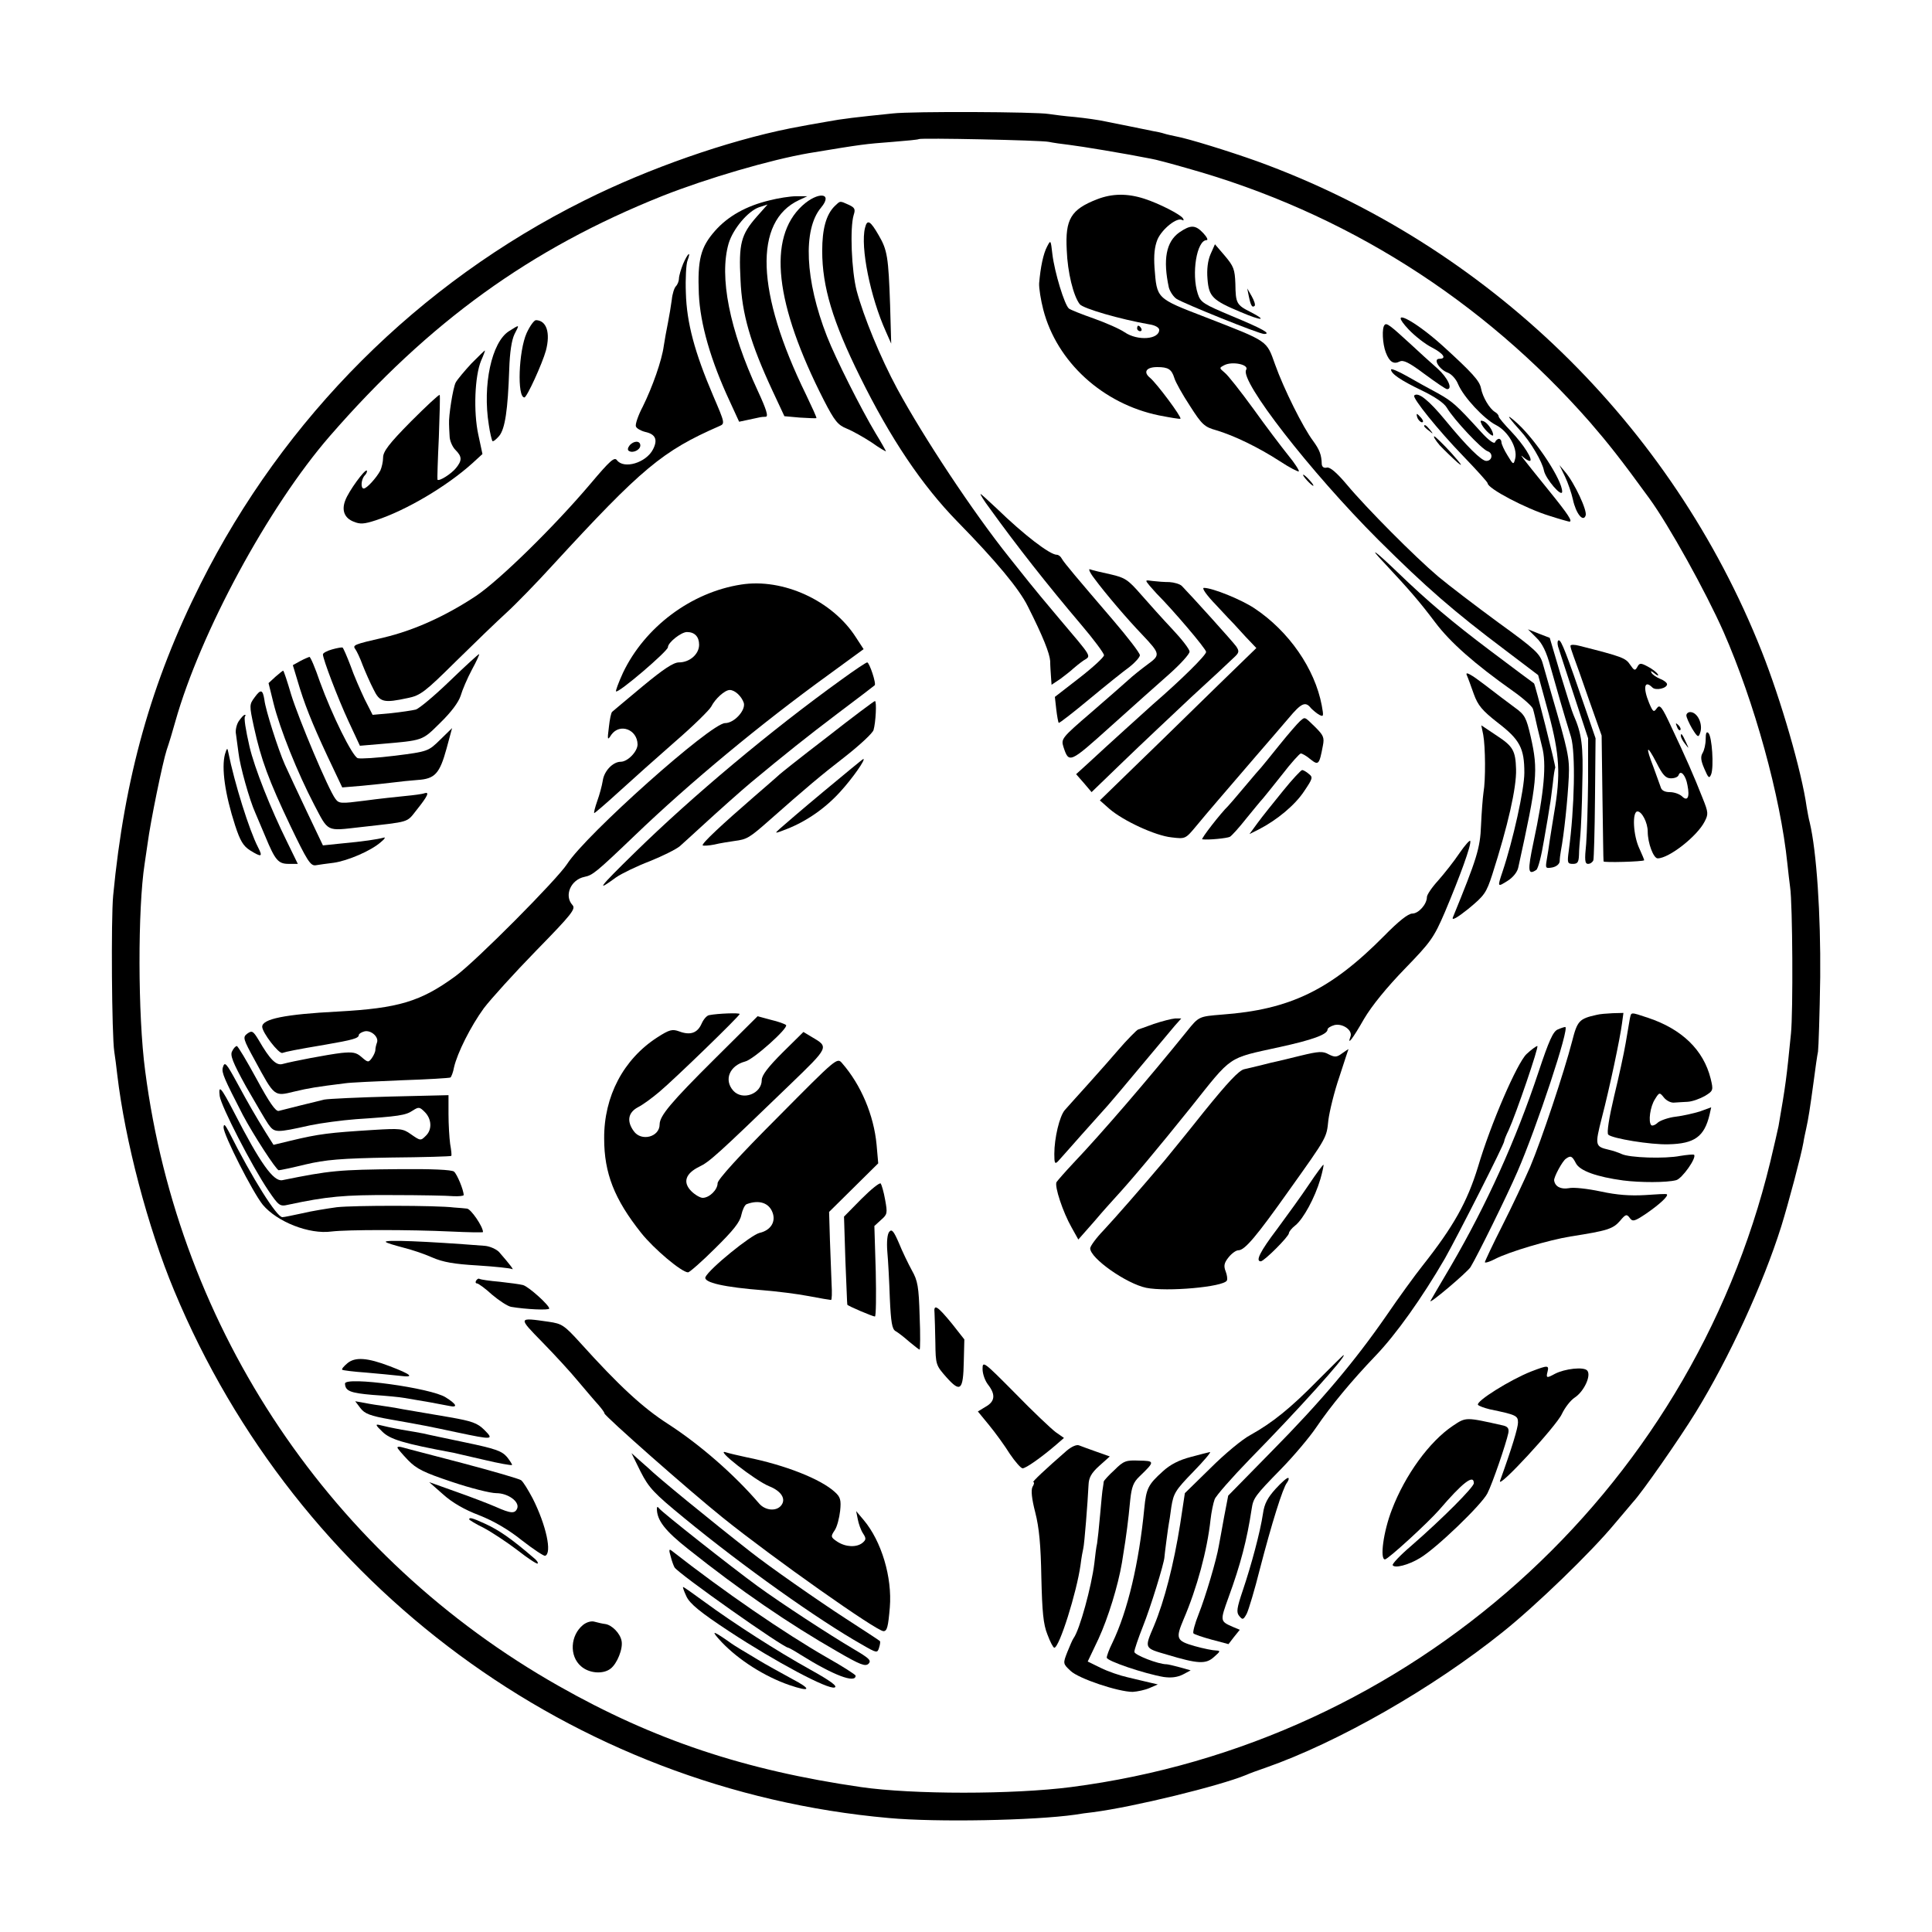 <?xml version="1.0" standalone="no"?>
<!DOCTYPE svg PUBLIC "-//W3C//DTD SVG 20010904//EN"
 "http://www.w3.org/TR/2001/REC-SVG-20010904/DTD/svg10.dtd">
<svg version="1.0" xmlns="http://www.w3.org/2000/svg"
 width="700pt" height="700pt" viewBox="0 0 700 700"
 preserveAspectRatio="xMidYMid meet">
<g transform="translate(0,700) scale(0.1,-0.1)"
fill="#000000" stroke="none">
<path d="M3235 6589 c-136 -14 -181 -19 -240 -30 -57 -10 -70 -12 -132 -24
-229 -46 -513 -145 -745 -261 -601 -299 -1089 -787 -1391 -1389 -179 -356
-276 -702 -317 -1130 -8 -85 -5 -506 4 -565 3 -19 8 -57 11 -85 28 -237 110
-551 206 -781 446 -1073 1444 -1809 2589 -1911 174 -16 526 -9 675 12 17 3 46
7 65 9 147 19 458 95 555 135 11 5 43 17 70 26 263 92 606 288 860 492 119 95
320 289 406 393 30 35 59 70 66 78 32 34 168 229 227 325 120 195 244 464 310
674 26 84 72 257 80 303 2 14 7 36 10 50 8 36 14 74 27 170 6 47 13 96 16 110
2 14 6 135 8 270 2 227 -13 455 -38 560 -4 14 -8 39 -11 55 -18 130 -94 391
-163 565 -326 823 -996 1474 -1829 1776 -101 36 -249 82 -294 90 -14 3 -33 7
-42 10 -9 3 -27 7 -40 9 -43 9 -133 27 -173 35 -22 5 -71 12 -110 16 -38 3
-81 9 -95 11 -46 8 -494 10 -565 2z m565 -103 c14 -3 48 -8 75 -11 42 -5 199
-31 295 -50 14 -2 74 -18 133 -35 568 -159 1068 -475 1458 -920 64 -74 112
-134 215 -276 70 -96 204 -337 269 -484 111 -253 206 -595 231 -839 3 -31 8
-69 10 -86 9 -60 11 -452 3 -530 -16 -161 -19 -185 -45 -335 -3 -14 -16 -72
-30 -130 -292 -1203 -1303 -2106 -2534 -2265 -210 -27 -573 -27 -760 0 -422
61 -751 171 -1095 366 -824 466 -1377 1288 -1499 2229 -27 202 -27 589 -2 750
2 14 7 48 11 75 10 77 54 292 69 338 8 23 22 69 31 102 91 323 337 778 560
1035 360 414 727 679 1205 870 162 64 391 131 530 155 199 33 202 33 305 41
50 4 92 8 94 10 6 5 443 -4 471 -10z"/>
<path d="M3975 6278 c-95 -37 -116 -72 -110 -184 3 -81 24 -166 47 -196 12
-16 148 -55 251 -73 22 -3 37 -12 37 -20 0 -35 -78 -41 -125 -9 -19 13 -70 35
-112 50 -43 15 -83 31 -90 36 -16 13 -52 131 -60 197 -6 52 -6 53 -19 28 -14
-26 -24 -75 -29 -133 -1 -18 6 -61 15 -96 49 -189 215 -341 419 -383 41 -8 76
-14 78 -12 5 6 -86 128 -110 148 -26 21 -14 39 26 39 40 0 52 -8 62 -40 4 -14
29 -59 56 -100 44 -69 53 -77 96 -89 64 -19 153 -62 230 -112 35 -23 66 -39
69 -37 2 3 -15 30 -39 59 -24 30 -81 105 -126 168 -46 63 -92 122 -104 131
-20 17 -20 17 -1 27 29 15 91 2 79 -17 -24 -39 232 -369 479 -616 174 -173
273 -259 459 -399 l120 -91 38 -139 c40 -150 44 -221 20 -360 -5 -33 -13 -78
-16 -100 -3 -22 -8 -54 -11 -71 -5 -30 -4 -31 20 -27 15 3 26 12 27 22 0 9 2
25 4 36 12 63 25 188 29 270 3 70 -2 92 -64 305 -10 36 -24 83 -30 105 -10 36
-25 51 -162 150 -83 61 -180 135 -217 166 -84 71 -260 248 -331 333 -37 44
-61 64 -72 62 -11 -3 -18 2 -19 12 -1 35 -8 52 -31 84 -37 49 -107 190 -138
277 -32 89 -22 82 -253 172 -179 69 -175 66 -184 179 -3 46 0 76 11 103 17 38
71 81 89 70 6 -3 7 -1 3 6 -9 14 -87 54 -140 71 -62 20 -117 19 -171 -2z"/>
<path d="M2788 6274 c-84 -20 -150 -57 -197 -110 -53 -60 -64 -105 -59 -229 5
-109 43 -241 112 -389 l34 -74 33 7 c19 4 37 8 42 9 4 1 13 2 21 2 11 0 3 26
-28 93 -103 222 -141 415 -106 535 16 53 70 117 110 131 l31 10 -40 -45 c-56
-64 -65 -97 -58 -228 5 -124 36 -230 116 -402 l43 -92 56 -5 c32 -2 58 -3 60
-2 2 1 -16 40 -38 86 -181 370 -190 627 -25 704 l30 14 -40 0 c-22 0 -66 -7
-97 -15z"/>
<path d="M2907 6255 c-127 -117 -100 -356 78 -705 39 -76 51 -90 83 -103 20
-8 61 -31 90 -50 28 -20 52 -34 52 -32 0 1 -17 32 -38 66 -52 87 -144 269
-176 351 -79 202 -88 387 -21 466 45 54 -11 59 -68 7z"/>
<path d="M3024 6253 c-31 -31 -45 -83 -45 -162 0 -130 38 -256 137 -456 110
-223 224 -393 353 -525 140 -143 224 -244 255 -307 55 -109 79 -170 81 -198 0
-16 2 -43 3 -58 l2 -28 33 22 c17 13 38 29 46 37 8 7 24 20 37 29 28 18 35 6
-91 155 -44 52 -92 110 -107 129 -15 19 -47 59 -71 89 -132 165 -311 436 -406
611 -62 115 -122 262 -147 355 -19 73 -25 229 -11 275 7 21 4 27 -18 37 -33
15 -30 15 -51 -5z"/>
<path d="M3134 6174 c-17 -69 19 -250 76 -376 l19 -43 -4 140 c-6 173 -10 199
-41 252 -31 54 -42 60 -50 27z"/>
<path d="M4273 6158 c-48 -34 -60 -98 -38 -200 4 -14 16 -33 28 -41 29 -18
299 -127 317 -127 28 0 -6 19 -117 65 -102 43 -113 49 -123 80 -24 73 -4 195
32 195 6 0 1 11 -12 25 -29 31 -46 31 -87 3z"/>
<path d="M4386 6079 c-10 -23 -14 -55 -11 -90 5 -64 18 -77 121 -120 75 -32
98 -32 36 0 -52 26 -55 32 -56 103 -2 52 -6 63 -38 101 l-36 42 -16 -36z"/>
<path d="M2475 6044 c-8 -20 -15 -44 -15 -53 0 -9 -5 -22 -11 -28 -6 -6 -13
-28 -15 -49 -3 -22 -9 -59 -14 -84 -5 -25 -12 -62 -15 -83 -7 -53 -41 -149
-76 -220 -17 -32 -28 -65 -25 -72 2 -7 18 -16 34 -20 37 -8 46 -28 28 -63 -25
-49 -106 -73 -131 -39 -9 12 -25 -2 -95 -85 -131 -155 -329 -349 -415 -407
-110 -73 -225 -125 -335 -151 -108 -25 -114 -27 -102 -43 5 -7 17 -32 26 -57
10 -25 27 -64 39 -87 23 -48 37 -51 125 -32 45 9 62 22 173 132 68 67 151 147
184 177 33 30 110 109 170 175 320 348 395 411 601 501 21 9 21 10 -22 110
-67 157 -96 264 -99 373 -2 52 1 105 6 117 14 38 1 27 -16 -12z"/>
<path d="M4525 5925 c7 -33 12 -41 21 -33 3 4 -2 19 -11 35 l-16 28 6 -30z"/>
<path d="M5104 5806 c23 -24 60 -53 84 -65 42 -22 55 -41 27 -41 -24 0 0 -39
30 -50 14 -5 31 -24 38 -42 20 -47 93 -125 137 -148 44 -22 79 -83 70 -121 -6
-24 -7 -24 -28 11 -12 19 -22 41 -22 48 0 6 -4 12 -9 12 -5 0 -12 -6 -14 -12
-3 -8 -23 6 -51 37 -90 99 -103 110 -156 140 -30 16 -81 44 -112 62 -32 18
-58 29 -58 24 0 -15 35 -39 110 -75 48 -23 82 -46 92 -63 26 -44 127 -151 148
-158 21 -7 17 -35 -5 -35 -17 0 -70 52 -148 147 -60 73 -99 104 -113 90 -8 -8
87 -126 177 -219 49 -51 89 -95 89 -99 0 -19 139 -92 224 -118 37 -12 70 -21
72 -21 13 0 -4 26 -72 110 -110 136 -110 137 -94 123 8 -7 18 -13 22 -13 16 0
-22 60 -67 107 -25 26 -45 50 -45 54 0 5 -6 12 -13 16 -20 12 -45 54 -51 86
-5 27 -31 56 -141 156 -107 96 -199 140 -121 57z"/>
<path d="M1908 5793 c-29 -65 -35 -233 -8 -233 9 0 65 123 78 170 17 65 2 109
-36 110 -7 0 -22 -21 -34 -47z"/>
<path d="M5017 5823 c-11 -10 -8 -69 4 -100 13 -34 28 -44 50 -33 13 7 34 -3
90 -45 41 -30 77 -55 82 -55 22 0 2 42 -35 75 -24 21 -68 61 -98 89 -73 67
-86 77 -93 69z"/>
<path d="M1844 5800 c-63 -40 -96 -196 -73 -339 4 -29 11 -56 13 -59 3 -3 14
6 25 19 21 26 31 94 36 240 2 64 9 107 19 128 19 37 20 36 -20 11z"/>
<path d="M4120 5810 c0 -5 5 -10 11 -10 5 0 7 5 4 10 -3 6 -8 10 -11 10 -2 0
-4 -4 -4 -10z"/>
<path d="M1708 5683 c-25 -27 -51 -58 -57 -69 -10 -20 -26 -122 -24 -151 0 -7
1 -26 2 -43 0 -16 10 -39 21 -50 24 -24 25 -38 2 -66 -17 -21 -61 -49 -67 -42
-1 2 1 71 5 153 3 83 5 152 3 154 -2 3 -49 -41 -105 -97 -79 -80 -100 -108
-100 -130 0 -15 -5 -36 -10 -47 -14 -26 -49 -65 -60 -65 -12 0 -10 34 4 48 6
6 9 14 7 17 -7 6 -66 -75 -78 -108 -14 -36 -3 -64 30 -77 24 -10 38 -9 81 5
110 36 257 123 350 207 l36 33 -15 70 c-18 83 -13 212 10 268 9 20 15 37 14
37 -2 0 -23 -21 -49 -47z"/>
<path d="M5136 5485 c4 -8 11 -15 16 -15 6 0 5 6 -2 15 -7 8 -14 15 -16 15 -2
0 -1 -7 2 -15z"/>
<path d="M5470 5485 c8 -11 25 -31 38 -45 38 -41 80 -113 86 -145 6 -30 66
-100 66 -76 0 41 -91 181 -161 246 -24 22 -37 31 -29 20z"/>
<path d="M5369 5461 c11 -20 41 -47 41 -37 0 15 -20 44 -35 50 -12 4 -13 2 -6
-13z"/>
<path d="M5160 5456 c0 -2 8 -10 18 -17 15 -13 16 -12 3 4 -13 16 -21 21 -21
13z"/>
<path d="M5216 5387 c16 -17 45 -45 64 -62 23 -19 16 -9 -20 32 -30 33 -59 61
-63 62 -5 0 4 -14 19 -32z"/>
<path d="M2281 5386 c-7 -9 -8 -17 -2 -20 14 -9 41 4 41 20 0 18 -24 18 -39 0z"/>
<path d="M5670 5274 c11 -23 24 -61 29 -84 11 -51 37 -83 46 -58 7 17 -40 118
-74 158 l-21 25 20 -41z"/>
<path d="M4735 5260 c10 -11 20 -20 23 -20 3 0 -3 9 -13 20 -10 11 -20 20 -23
20 -3 0 3 -9 13 -20z"/>
<path d="M3586 5158 c98 -136 208 -276 331 -421 46 -54 83 -104 83 -111 0 -7
-40 -44 -89 -82 l-89 -69 5 -45 c3 -25 7 -47 9 -49 2 -2 52 37 111 86 59 49
125 102 146 117 20 16 37 35 37 42 0 8 -44 65 -97 127 -132 154 -177 207 -186
223 -4 8 -12 14 -18 14 -25 0 -118 71 -218 168 -30 28 -56 52 -58 52 -3 0 12
-24 33 -52z"/>
<path d="M5011 4965 c101 -108 133 -146 189 -220 54 -72 142 -150 282 -249 37
-26 69 -55 72 -64 3 -9 10 -39 16 -67 7 -27 14 -59 17 -70 17 -61 8 -165 -31
-347 -22 -104 -20 -120 10 -100 7 4 19 52 28 107 10 55 19 111 21 125 3 14 7
50 11 80 3 30 7 56 9 58 3 3 -73 304 -77 306 -2 1 -73 54 -158 118 -138 104
-225 177 -340 288 -77 74 -103 92 -49 35z"/>
<path d="M3965 4904 c39 -53 120 -148 173 -203 67 -71 67 -74 19 -109 -23 -17
-53 -41 -67 -54 -14 -13 -75 -66 -136 -119 -107 -92 -110 -96 -101 -125 20
-61 22 -60 171 74 78 70 174 156 214 191 39 35 72 71 72 80 0 9 -29 46 -63 82
-34 36 -85 93 -113 125 -47 54 -58 61 -110 73 -33 7 -66 15 -74 18 -8 4 -2
-11 15 -33z"/>
<path d="M4166 4877 c11 -12 21 -24 24 -27 60 -60 180 -201 180 -212 0 -12
-90 -101 -194 -191 -22 -20 -161 -145 -233 -212 l-44 -40 28 -32 28 -33 115
111 c63 61 174 165 245 232 72 66 141 130 154 143 21 19 22 24 10 42 -12 17
-160 181 -197 219 -7 7 -28 13 -45 14 -18 0 -45 2 -61 4 -28 4 -28 4 -10 -18z"/>
<path d="M2685 4882 c-181 -28 -349 -154 -428 -320 -16 -35 -27 -65 -25 -67 8
-8 188 146 188 160 0 17 48 55 69 55 28 0 44 -17 44 -46 0 -34 -34 -64 -73
-64 -20 0 -56 -24 -131 -86 -57 -48 -107 -89 -111 -93 -4 -3 -9 -28 -12 -56
-6 -47 -5 -49 9 -27 31 43 94 19 95 -35 0 -26 -36 -63 -61 -63 -28 0 -60 -33
-65 -68 -3 -19 -12 -52 -20 -74 -8 -23 -13 -42 -11 -44 1 -1 41 33 88 76 47
43 139 125 204 182 66 57 125 115 132 128 14 28 49 60 67 60 19 0 43 -23 51
-47 7 -27 -35 -73 -68 -73 -51 0 -504 -404 -572 -510 -36 -56 -331 -353 -405
-407 -126 -92 -206 -116 -425 -128 -194 -10 -275 -27 -275 -55 0 -21 60 -99
73 -95 15 5 49 12 156 30 98 17 121 23 121 35 0 4 9 10 20 13 24 6 53 -20 46
-40 -3 -8 -6 -20 -6 -27 0 -7 -6 -20 -13 -30 -12 -16 -14 -16 -37 4 -19 17
-32 19 -73 15 -51 -6 -176 -30 -213 -40 -23 -7 -46 16 -87 87 -20 33 -24 35
-41 23 -17 -13 -16 -18 28 -98 71 -131 69 -130 142 -112 55 13 80 17 184 30
19 3 112 7 205 11 94 3 173 8 177 10 3 2 10 19 13 37 12 52 60 148 108 214 25
33 111 128 190 209 129 132 144 151 131 165 -31 34 -6 92 44 102 29 6 41 15
182 150 200 192 457 405 703 583 l126 92 -28 43 c-85 133 -264 215 -416 191z"/>
<path d="M4406 4808 c32 -35 61 -65 64 -68 3 -3 22 -24 43 -47 l39 -41 -139
-135 c-76 -74 -203 -199 -283 -276 l-145 -141 35 -31 c50 -43 166 -97 225
-103 50 -6 50 -6 90 42 42 51 95 112 216 253 41 47 94 109 118 137 46 55 61
62 81 36 8 -8 21 -19 30 -24 16 -8 16 -5 9 34 -25 133 -119 269 -244 352 -48
32 -152 74 -183 74 -9 0 10 -27 44 -62z"/>
<path d="M5566 4690 c22 -21 37 -51 52 -107 20 -71 46 -163 74 -253 17 -58 13
-257 -8 -412 -6 -44 -5 -48 15 -48 17 0 21 6 22 33 0 17 3 50 5 72 2 22 6 105
7 185 4 139 -2 182 -32 250 -4 8 -25 74 -47 147 l-39 132 -39 15 -40 16 30
-30z"/>
<path d="M5645 4658 c4 -13 30 -93 58 -178 l51 -155 0 -155 c-1 -85 -4 -188
-7 -227 -6 -59 -5 -73 7 -73 8 0 16 6 19 13 2 6 5 109 6 227 l2 215 -36 105
c-70 204 -88 250 -97 250 -5 0 -6 -10 -3 -22z"/>
<path d="M5690 4660 c0 -5 5 -21 11 -37 6 -15 31 -86 56 -158 l46 -130 3 -225
c2 -124 3 -228 4 -231 0 -5 142 -1 147 4 1 1 -7 20 -17 42 -23 48 -27 135 -7
135 16 0 37 -41 37 -73 0 -42 21 -97 36 -97 41 0 143 80 170 133 14 27 14 33
-7 85 -31 79 -63 152 -112 255 -36 78 -43 86 -54 71 -11 -16 -14 -14 -28 19
-23 56 -17 85 12 56 12 -12 53 -3 53 12 0 5 -11 14 -24 19 -13 5 -28 15 -32
22 -5 9 -2 8 11 -2 11 -9 16 -10 11 -2 -4 6 -20 19 -36 27 -26 14 -30 13 -38
-2 -8 -14 -11 -13 -26 9 -16 24 -29 29 -183 68 -18 5 -33 5 -33 0z m364 -480
c14 0 26 5 28 12 7 20 26 -1 32 -37 9 -44 0 -60 -20 -40 -9 8 -28 15 -44 15
-18 0 -30 6 -33 18 -3 9 -15 42 -26 72 -30 77 -25 85 10 18 23 -46 34 -58 53
-58z"/>
<path d="M1203 4647 c-18 -5 -33 -13 -33 -18 0 -17 54 -159 93 -243 l41 -88
71 6 c161 14 153 11 220 77 40 39 66 74 74 98 6 21 24 63 41 95 17 31 28 56
26 56 -3 0 -51 -44 -106 -97 -56 -54 -112 -101 -124 -104 -12 -3 -52 -9 -89
-13 l-67 -6 -29 57 c-15 32 -39 86 -51 121 -13 34 -26 64 -29 66 -3 1 -21 -2
-38 -7z"/>
<path d="M1088 4605 l-27 -15 16 -53 c25 -86 53 -156 109 -276 l54 -114 72 6
c40 4 91 9 113 12 22 3 62 7 88 9 63 4 80 23 105 114 l20 74 -43 -42 c-43 -42
-44 -43 -163 -58 -65 -8 -126 -12 -136 -9 -20 8 -93 156 -137 277 -17 50 -34
90 -38 90 -3 -1 -18 -7 -33 -15z"/>
<path d="M3048 4537 c-253 -182 -540 -422 -749 -627 -131 -128 -142 -144 -67
-89 20 14 76 41 123 59 47 19 95 43 108 54 12 11 47 42 77 70 61 56 144 130
181 161 124 103 203 166 314 250 72 54 132 100 134 102 7 5 -19 83 -27 83 -4
0 -46 -28 -94 -63z"/>
<path d="M998 4548 l-25 -23 18 -73 c23 -93 87 -252 147 -367 53 -101 43 -96
167 -82 184 21 167 15 205 63 40 50 47 66 28 60 -7 -3 -38 -7 -69 -10 -30 -3
-97 -10 -148 -17 -86 -11 -93 -11 -106 7 -25 33 -132 287 -160 377 -14 48 -27
87 -29 87 -2 0 -14 -10 -28 -22z"/>
<path d="M5314 4555 c5 -11 16 -42 26 -70 15 -41 30 -59 86 -103 81 -62 97
-93 97 -182 0 -60 -41 -245 -79 -358 -19 -57 -19 -57 19 -33 19 12 35 32 38
48 69 314 73 350 45 474 -16 69 -21 79 -57 105 -22 16 -72 54 -111 84 -47 36
-69 48 -64 35z"/>
<path d="M923 4474 c-20 -27 -20 -29 -3 -108 26 -119 54 -194 132 -358 61
-127 73 -146 92 -143 11 2 41 6 65 9 50 7 135 43 171 75 14 11 18 19 10 16
-22 -6 -75 -14 -152 -21 l-68 -7 -59 124 c-32 68 -68 144 -79 169 -24 54 -70
198 -74 234 -6 38 -13 40 -35 10z"/>
<path d="M2995 4328 c-94 -72 -172 -134 -175 -138 -3 -3 -41 -36 -85 -74 -120
-104 -194 -173 -189 -179 3 -2 22 -1 42 3 20 5 53 10 73 13 46 6 53 10 130 78
128 113 181 158 274 230 52 41 97 83 100 94 8 27 12 105 5 105 -3 0 -82 -59
-175 -132z"/>
<path d="M6110 4408 c0 -7 10 -29 21 -48 20 -32 23 -33 29 -15 11 32 -10 75
-36 75 -8 0 -14 -6 -14 -12z"/>
<path d="M865 4387 c-8 -12 -13 -34 -10 -47 2 -14 6 -44 9 -67 5 -47 40 -172
61 -218 7 -16 23 -55 36 -85 36 -87 47 -100 85 -100 l33 0 -38 78 c-61 123
-119 270 -137 347 -14 61 -21 105 -16 110 3 3 2 5 -1 5 -4 0 -13 -10 -22 -23z"/>
<path d="M4710 4387 c-8 -7 -42 -46 -75 -87 -33 -41 -62 -77 -65 -80 -3 -3
-30 -34 -60 -70 -30 -36 -57 -67 -60 -70 -27 -26 -100 -120 -94 -121 24 -3 90
4 100 9 7 4 34 34 60 67 27 33 53 65 59 71 5 6 37 45 70 87 33 43 64 77 68 77
5 0 21 -9 35 -21 29 -23 32 -20 45 49 6 30 2 38 -28 68 -40 39 -36 37 -55 21z"/>
<path d="M6076 4367 c3 -10 9 -15 12 -12 3 3 0 11 -7 18 -10 9 -11 8 -5 -6z"/>
<path d="M5374 4338 c8 -44 9 -164 1 -209 -3 -21 -7 -75 -9 -120 -3 -82 -15
-120 -102 -333 -5 -13 16 -1 56 31 58 48 65 57 87 125 56 175 88 314 86 381
-2 67 -11 83 -69 121 l-57 38 7 -34z"/>
<path d="M6180 4322 c0 -18 -5 -40 -11 -50 -8 -13 -7 -27 6 -57 15 -35 18 -37
25 -20 10 27 3 136 -10 149 -7 7 -10 0 -10 -22z"/>
<path d="M6090 4334 c0 -6 7 -19 16 -30 14 -18 14 -18 3 6 -14 31 -19 36 -19
24z"/>
<path d="M815 4267 c-13 -50 0 -144 37 -258 18 -55 29 -74 54 -90 42 -26 47
-24 29 11 -32 62 -85 231 -108 345 -3 17 -5 15 -12 -8z"/>
<path d="M2985 4133 c-77 -64 -149 -126 -160 -136 -20 -18 -19 -18 25 -1 72
28 141 76 195 136 43 47 93 118 83 118 -2 0 -66 -53 -143 -117z"/>
<path d="M4649 4135 c-34 -42 -76 -94 -92 -116 l-30 -41 34 17 c66 34 131 88
164 138 31 46 33 51 17 63 -9 8 -20 14 -24 14 -4 0 -36 -34 -69 -75z"/>
<path d="M5288 3909 c-20 -30 -55 -74 -77 -99 -23 -25 -41 -52 -41 -60 0 -26
-30 -60 -53 -60 -15 0 -50 -28 -102 -81 -194 -196 -341 -267 -587 -285 -84 -7
-84 -6 -128 -61 -138 -171 -311 -372 -410 -476 -30 -32 -58 -64 -62 -70 -8
-15 23 -109 55 -165 l24 -43 59 67 c32 38 66 75 74 84 59 64 156 180 274 327
153 192 131 177 321 219 120 26 175 46 175 64 0 5 11 12 25 16 30 7 67 -19 58
-42 -13 -35 8 -8 49 64 29 49 83 115 148 182 94 97 105 112 145 205 54 128 97
245 92 258 -1 5 -19 -15 -39 -44z"/>
<path d="M2570 3322 c-9 -1 -21 -15 -28 -31 -15 -34 -41 -43 -81 -28 -25 9
-35 7 -80 -22 -122 -79 -193 -213 -192 -366 0 -126 37 -220 134 -342 46 -58
147 -143 170 -143 5 0 50 39 98 87 66 65 90 95 95 121 4 18 12 36 19 39 45 17
81 5 94 -30 13 -34 -7 -65 -47 -74 -32 -8 -182 -130 -196 -160 -8 -20 69 -37
211 -48 48 -4 122 -13 163 -21 41 -8 78 -14 81 -14 3 0 4 26 2 58 -1 31 -4
103 -6 159 l-3 102 89 88 89 88 -6 68 c-10 106 -56 216 -125 295 -18 21 -19
20 -234 -197 -138 -138 -217 -225 -217 -238 0 -24 -30 -53 -54 -53 -9 0 -28
11 -41 24 -32 32 -22 64 29 89 36 17 65 43 327 296 144 139 143 137 80 174
l-30 18 -76 -75 c-52 -52 -75 -82 -75 -99 0 -50 -69 -76 -103 -39 -35 39 -14
91 43 106 30 7 158 122 148 132 -4 4 -29 13 -55 19 l-48 13 -155 -154 c-159
-158 -200 -207 -200 -238 0 -46 -67 -63 -94 -24 -26 36 -20 67 15 86 18 9 52
34 78 56 55 46 291 275 291 282 0 5 -80 2 -110 -4z"/>
<path d="M5785 3323 c-63 -14 -70 -21 -89 -96 -29 -112 -111 -358 -152 -455
-21 -48 -66 -144 -101 -213 -35 -69 -63 -129 -63 -132 0 -4 17 1 38 12 51 26
193 68 272 81 134 21 154 27 180 57 20 24 24 25 35 10 10 -14 17 -13 61 17 48
33 81 64 73 69 -2 2 -38 0 -79 -3 -53 -3 -100 0 -160 13 -47 10 -99 16 -116
12 -29 -5 -50 6 -53 28 -2 11 30 71 43 79 17 12 22 10 36 -17 14 -27 75 -49
171 -62 62 -8 158 -8 192 1 21 5 75 81 65 92 -3 2 -25 0 -50 -4 -55 -11 -185
-7 -213 7 -11 5 -31 12 -45 15 -51 12 -52 15 -26 117 28 108 66 287 73 342 l5
37 -39 -1 c-21 -1 -47 -3 -58 -6z"/>
<path d="M5905 3308 c-2 -13 -9 -52 -15 -88 -6 -36 -25 -123 -42 -193 -18 -76
-27 -132 -21 -138 14 -14 154 -37 218 -35 95 2 130 28 149 107 l6 27 -41 -15
c-23 -7 -62 -16 -88 -19 -25 -3 -54 -13 -64 -21 -9 -9 -20 -13 -24 -10 -12 12
-4 68 13 94 16 26 17 26 33 6 9 -11 25 -19 36 -18 11 1 34 2 50 3 17 1 44 11
62 21 31 19 31 21 21 63 -26 104 -104 179 -226 220 -67 22 -61 22 -67 -4z"/>
<path d="M4180 3290 c-30 -11 -55 -20 -56 -20 -4 0 -44 -41 -73 -75 -19 -22
-66 -76 -105 -119 -39 -43 -79 -88 -88 -98 -19 -22 -38 -101 -38 -159 0 -33 2
-38 13 -27 6 7 46 51 87 98 41 46 83 93 94 105 10 11 63 74 118 140 55 66 111
132 124 148 l24 27 -22 0 c-13 -1 -48 -10 -78 -20z"/>
<path d="M5644 3270 c-17 -7 -32 -41 -69 -152 -83 -250 -189 -483 -317 -703
-39 -66 -73 -124 -75 -128 -10 -18 133 103 145 122 25 41 132 258 170 346 69
158 191 526 173 524 -3 0 -16 -4 -27 -9z"/>
<path d="M841 3191 c-8 -14 2 -40 50 -127 34 -59 70 -121 81 -137 23 -32 27
-32 153 -4 39 8 113 18 165 22 153 10 180 14 205 31 22 14 25 14 44 -5 25 -25
27 -63 5 -85 -20 -20 -20 -20 -56 5 -28 20 -38 21 -136 15 -159 -10 -195 -14
-299 -39 l-62 -15 -29 46 c-37 60 -62 103 -102 177 -41 75 -46 81 -53 56 -4
-18 5 -39 73 -171 37 -70 121 -200 130 -200 5 0 48 9 97 21 72 17 128 22 307
25 120 1 220 4 221 6 2 2 0 21 -4 43 -3 22 -6 71 -6 109 l0 68 -210 -5 c-115
-3 -223 -8 -240 -11 -34 -8 -142 -35 -165 -41 -11 -3 -34 30 -80 115 -36 66
-68 120 -72 120 -4 0 -12 -8 -17 -19z"/>
<path d="M5531 3181 c-34 -32 -130 -253 -176 -409 -39 -127 -88 -215 -201
-358 -27 -34 -86 -115 -131 -181 -115 -166 -237 -311 -419 -495 l-154 -157
-15 -78 c-8 -43 -16 -90 -19 -104 -8 -49 -48 -184 -73 -247 -14 -35 -22 -66
-19 -70 4 -4 34 -14 67 -23 l60 -16 20 26 21 26 -24 10 c-48 21 -48 21 -17
107 44 120 67 209 84 321 6 39 11 47 106 144 47 48 104 116 127 150 55 81 129
170 216 261 74 77 168 209 251 352 49 87 215 414 215 425 0 4 7 22 16 40 27
59 111 305 104 305 -4 0 -22 -13 -39 -29z"/>
<path d="M4862 3183 c-19 -14 -26 -14 -48 -3 -21 12 -36 11 -102 -5 -42 -10
-81 -20 -87 -21 -5 -1 -28 -6 -50 -12 -22 -5 -52 -13 -67 -16 -19 -4 -60 -48
-145 -153 -65 -82 -130 -161 -143 -177 -88 -104 -179 -208 -221 -253 -27 -28
-49 -58 -49 -66 0 -36 131 -128 203 -143 75 -15 278 3 292 26 3 5 1 20 -4 33
-8 20 -6 31 10 51 11 14 27 26 36 26 23 0 65 50 182 215 142 199 137 192 144
257 4 31 21 102 40 157 18 56 33 101 33 100 -1 0 -11 -7 -24 -16z"/>
<path d="M796 3029 c5 -37 116 -253 176 -342 38 -56 42 -59 72 -52 140 30 204
36 376 35 102 0 202 -2 223 -4 20 -1 37 1 37 4 0 18 -24 76 -35 85 -8 7 -83
10 -196 9 -223 -2 -253 -5 -426 -40 -32 -6 -80 61 -175 246 -47 91 -57 102
-52 59z"/>
<path d="M810 2915 c0 -27 105 -234 142 -280 52 -62 168 -108 249 -97 58 7
284 7 432 0 64 -3 117 -4 117 -2 0 20 -44 84 -58 85 -9 1 -30 3 -47 4 -63 8
-363 8 -425 1 -36 -5 -92 -14 -125 -22 -33 -7 -65 -14 -72 -14 -20 0 -108 139
-194 310 -14 26 -18 30 -19 15z"/>
<path d="M4743 2709 c-26 -39 -78 -111 -115 -161 -63 -83 -80 -118 -60 -118
12 0 102 90 102 102 0 5 10 18 23 28 29 23 71 100 91 168 8 28 13 52 11 52 -2
0 -26 -32 -52 -71z"/>
<path d="M3121 2656 l-63 -64 5 -159 c4 -87 6 -159 7 -160 0 -4 92 -43 100
-43 4 0 5 74 3 164 l-5 164 24 22 c23 20 24 24 15 73 -5 29 -13 55 -16 59 -4
4 -35 -21 -70 -56z"/>
<path d="M3222 2537 c-7 -8 -10 -36 -7 -73 3 -32 7 -108 9 -168 4 -87 8 -112
21 -119 9 -5 31 -22 49 -38 19 -16 36 -29 38 -29 2 0 3 55 0 122 -3 106 -7
128 -28 165 -13 24 -35 69 -47 99 -19 44 -26 52 -35 41z"/>
<path d="M1398 2500 c4 -4 32 -12 62 -20 29 -7 77 -23 106 -36 39 -17 79 -24
165 -29 63 -4 119 -10 124 -13 9 -5 -7 16 -47 62 -10 10 -32 20 -50 22 -217
17 -371 23 -360 14z"/>
<path d="M1725 2360 c-3 -5 -2 -10 3 -10 5 0 30 -18 55 -41 26 -22 57 -42 69
-44 53 -9 138 -13 138 -6 0 12 -74 79 -95 85 -11 3 -49 8 -85 12 -36 3 -68 8
-72 10 -4 3 -9 0 -13 -6z"/>
<path d="M3386 2242 c1 -15 2 -63 3 -107 1 -79 2 -82 40 -125 51 -57 61 -48
63 57 l2 80 -44 56 c-54 66 -68 75 -64 39z"/>
<path d="M1965 2137 c44 -45 103 -109 130 -142 28 -33 60 -71 73 -85 12 -14
22 -27 22 -31 0 -9 307 -280 429 -378 183 -147 557 -411 582 -411 13 0 17 15
23 86 9 109 -30 240 -95 317 l-27 32 6 -30 c3 -16 11 -39 19 -51 12 -18 11
-23 -2 -34 -21 -17 -60 -16 -91 4 -24 16 -25 19 -10 41 9 13 17 45 20 71 4 39
1 50 -19 68 -51 47 -180 98 -320 126 -33 7 -66 15 -75 18 -44 15 107 -103 157
-123 45 -18 62 -47 43 -70 -18 -22 -58 -18 -80 8 -90 105 -214 213 -330 288
-92 59 -179 140 -317 293 -59 65 -67 70 -115 77 -112 16 -112 17 -23 -74z"/>
<path d="M4775 1999 c-99 -101 -165 -154 -244 -198 -29 -15 -94 -69 -145 -120
l-93 -91 -17 -112 c-23 -145 -57 -278 -95 -369 -35 -82 -36 -80 47 -104 113
-34 141 -35 170 -9 24 21 25 23 8 24 -11 0 -46 7 -78 16 -66 19 -69 27 -40 96
49 114 86 251 98 362 3 27 10 61 15 74 5 13 63 79 128 146 170 173 353 376
339 376 -2 0 -43 -41 -93 -91z"/>
<path d="M1259 2061 c-13 -11 -22 -21 -19 -24 3 -2 41 -7 85 -10 44 -4 100 -9
125 -12 54 -7 41 5 -38 35 -81 31 -125 34 -153 11z"/>
<path d="M3560 2040 c0 -18 9 -43 20 -57 28 -36 25 -61 -9 -80 l-28 -17 41
-50 c23 -28 57 -75 75 -104 19 -28 40 -52 46 -52 12 0 66 38 120 84 l30 26
-30 21 c-16 12 -83 75 -147 141 -114 115 -118 118 -118 88z"/>
<path d="M5548 2031 c-76 -30 -201 -108 -193 -121 3 -4 22 -11 42 -16 96 -20
103 -23 103 -48 0 -19 -22 -92 -65 -211 -12 -36 205 199 224 242 11 23 31 49
46 59 34 22 61 80 46 98 -12 15 -82 7 -118 -12 -29 -16 -32 -15 -26 8 6 24 1
24 -59 1z"/>
<path d="M1250 1987 c1 -27 19 -34 100 -41 47 -3 99 -8 115 -11 84 -14 107
-18 163 -29 32 -7 27 6 -13 31 -52 34 -365 77 -365 50z"/>
<path d="M1306 1898 c15 -20 35 -28 109 -41 119 -21 134 -24 242 -47 128 -27
134 -27 98 9 -25 25 -45 32 -125 46 -135 23 -142 24 -170 29 -14 3 -43 8 -65
11 -22 3 -55 8 -74 12 l-34 6 19 -25z"/>
<path d="M5264 1834 c-85 -57 -173 -178 -221 -304 -31 -80 -44 -180 -25 -180
11 0 157 134 197 180 84 98 125 130 125 96 0 -14 -111 -126 -227 -227 -40 -34
-70 -66 -67 -70 7 -12 56 0 99 26 59 35 223 193 244 234 19 37 68 181 76 219
3 16 -2 23 -18 27 -138 31 -135 31 -183 -1z"/>
<path d="M1385 1813 c28 -28 76 -43 260 -77 5 -1 54 -13 108 -25 54 -13 100
-21 102 -19 2 1 -7 15 -18 29 -19 22 -42 30 -152 53 -71 15 -139 29 -150 32
-11 2 -47 9 -80 14 -33 6 -69 14 -80 17 -16 4 -14 -1 10 -24z"/>
<path d="M3865 1744 c-77 -67 -127 -114 -121 -114 4 0 3 -8 -3 -17 -6 -12 -3
-43 10 -93 14 -55 20 -118 22 -235 3 -125 7 -170 22 -207 10 -27 21 -48 25
-48 18 0 81 200 95 300 3 25 8 52 10 60 4 15 16 167 19 230 1 26 10 43 39 69
l38 34 -48 17 c-26 9 -55 20 -63 23 -9 4 -27 -4 -45 -19z"/>
<path d="M1440 1755 c0 -3 17 -23 38 -45 31 -32 57 -45 159 -79 68 -23 140
-41 161 -41 43 0 85 -31 76 -55 -8 -20 -23 -19 -77 5 -25 11 -90 36 -144 55
l-98 35 50 -44 c33 -30 78 -56 131 -76 53 -21 105 -51 155 -91 41 -32 79 -57
84 -56 26 9 4 111 -45 208 -16 30 -34 60 -42 66 -7 5 -103 33 -213 62 -110 29
-208 54 -217 57 -10 3 -18 3 -18 -1z"/>
<path d="M4314 1721 c-42 -11 -74 -27 -102 -53 -52 -47 -59 -61 -66 -133 -19
-197 -60 -372 -116 -488 -11 -22 -20 -46 -20 -53 0 -12 136 -58 206 -70 28 -4
50 -1 70 9 l28 15 -39 11 c-22 6 -44 11 -48 11 -31 0 -117 34 -117 45 0 8 14
49 31 92 27 67 77 229 78 251 0 7 14 113 16 122 1 3 5 30 9 60 8 50 15 61 79
127 39 40 66 72 61 72 -5 -1 -37 -9 -70 -18z"/>
<path d="M2321 1668 c30 -59 48 -78 159 -169 213 -175 486 -369 642 -457 55
-32 57 -32 63 -12 4 12 5 23 3 24 -1 2 -57 38 -123 81 -99 64 -282 192 -345
242 -147 115 -340 273 -370 303 -3 3 -18 16 -34 30 l-28 25 33 -67z"/>
<path d="M4038 1674 c-21 -19 -38 -38 -39 -42 0 -4 -2 -14 -3 -22 -2 -8 -6
-52 -10 -97 -4 -46 -9 -93 -11 -105 -3 -12 -7 -44 -10 -72 -10 -83 -53 -241
-75 -271 -4 -5 -14 -29 -23 -51 -16 -41 -16 -42 12 -68 29 -28 173 -76 225
-76 17 1 45 7 61 14 l30 13 -30 7 c-16 4 -52 12 -80 19 -27 6 -71 21 -97 34
l-47 23 39 82 c35 76 71 193 85 276 12 74 14 89 19 127 3 22 8 67 11 100 5 48
12 65 33 85 57 55 57 57 -1 58 -47 2 -56 -1 -89 -34z"/>
<path d="M4623 1607 c-30 -33 -42 -55 -47 -91 -10 -67 -42 -186 -73 -278 -22
-65 -24 -80 -13 -93 12 -15 15 -14 27 8 7 14 29 87 48 163 42 162 83 294 98
312 5 7 8 15 5 17 -3 3 -23 -14 -45 -38z"/>
<path d="M2380 1534 c0 -42 29 -80 114 -147 187 -149 362 -269 540 -371 83
-48 101 -55 113 -44 11 12 2 20 -54 53 -88 52 -260 164 -348 228 -96 70 -348
269 -357 282 -5 7 -8 6 -8 -1z"/>
<path d="M1700 1495 c0 -2 24 -17 53 -31 28 -15 83 -51 121 -80 38 -30 72 -52
74 -49 3 3 -4 13 -16 22 -79 68 -124 99 -174 122 -48 22 -58 24 -58 16z"/>
<path d="M2430 1361 c4 -17 11 -35 14 -40 14 -23 394 -291 412 -291 2 0 22
-11 44 -25 118 -74 201 -106 200 -76 0 3 -46 33 -103 65 -158 91 -371 237
-564 388 -9 7 -10 2 -3 -21z"/>
<path d="M2487 1216 c12 -26 49 -57 154 -126 167 -110 360 -213 383 -204 12 4
-15 24 -87 64 -121 67 -278 168 -383 245 -41 30 -76 55 -79 55 -2 0 3 -15 12
-34z"/>
<path d="M2113 1113 c-47 -38 -51 -113 -8 -150 29 -26 80 -30 107 -9 24 18 46
73 40 101 -5 27 -35 58 -60 61 -9 1 -26 5 -37 8 -12 4 -29 -1 -42 -11z"/>
<path d="M2615 1050 c62 -65 155 -124 244 -155 79 -27 84 -16 9 23 -40 22 -95
52 -121 68 -27 16 -56 34 -65 39 -10 6 -31 19 -47 31 -55 38 -60 37 -20 -6z"/>
</g>
</svg>
